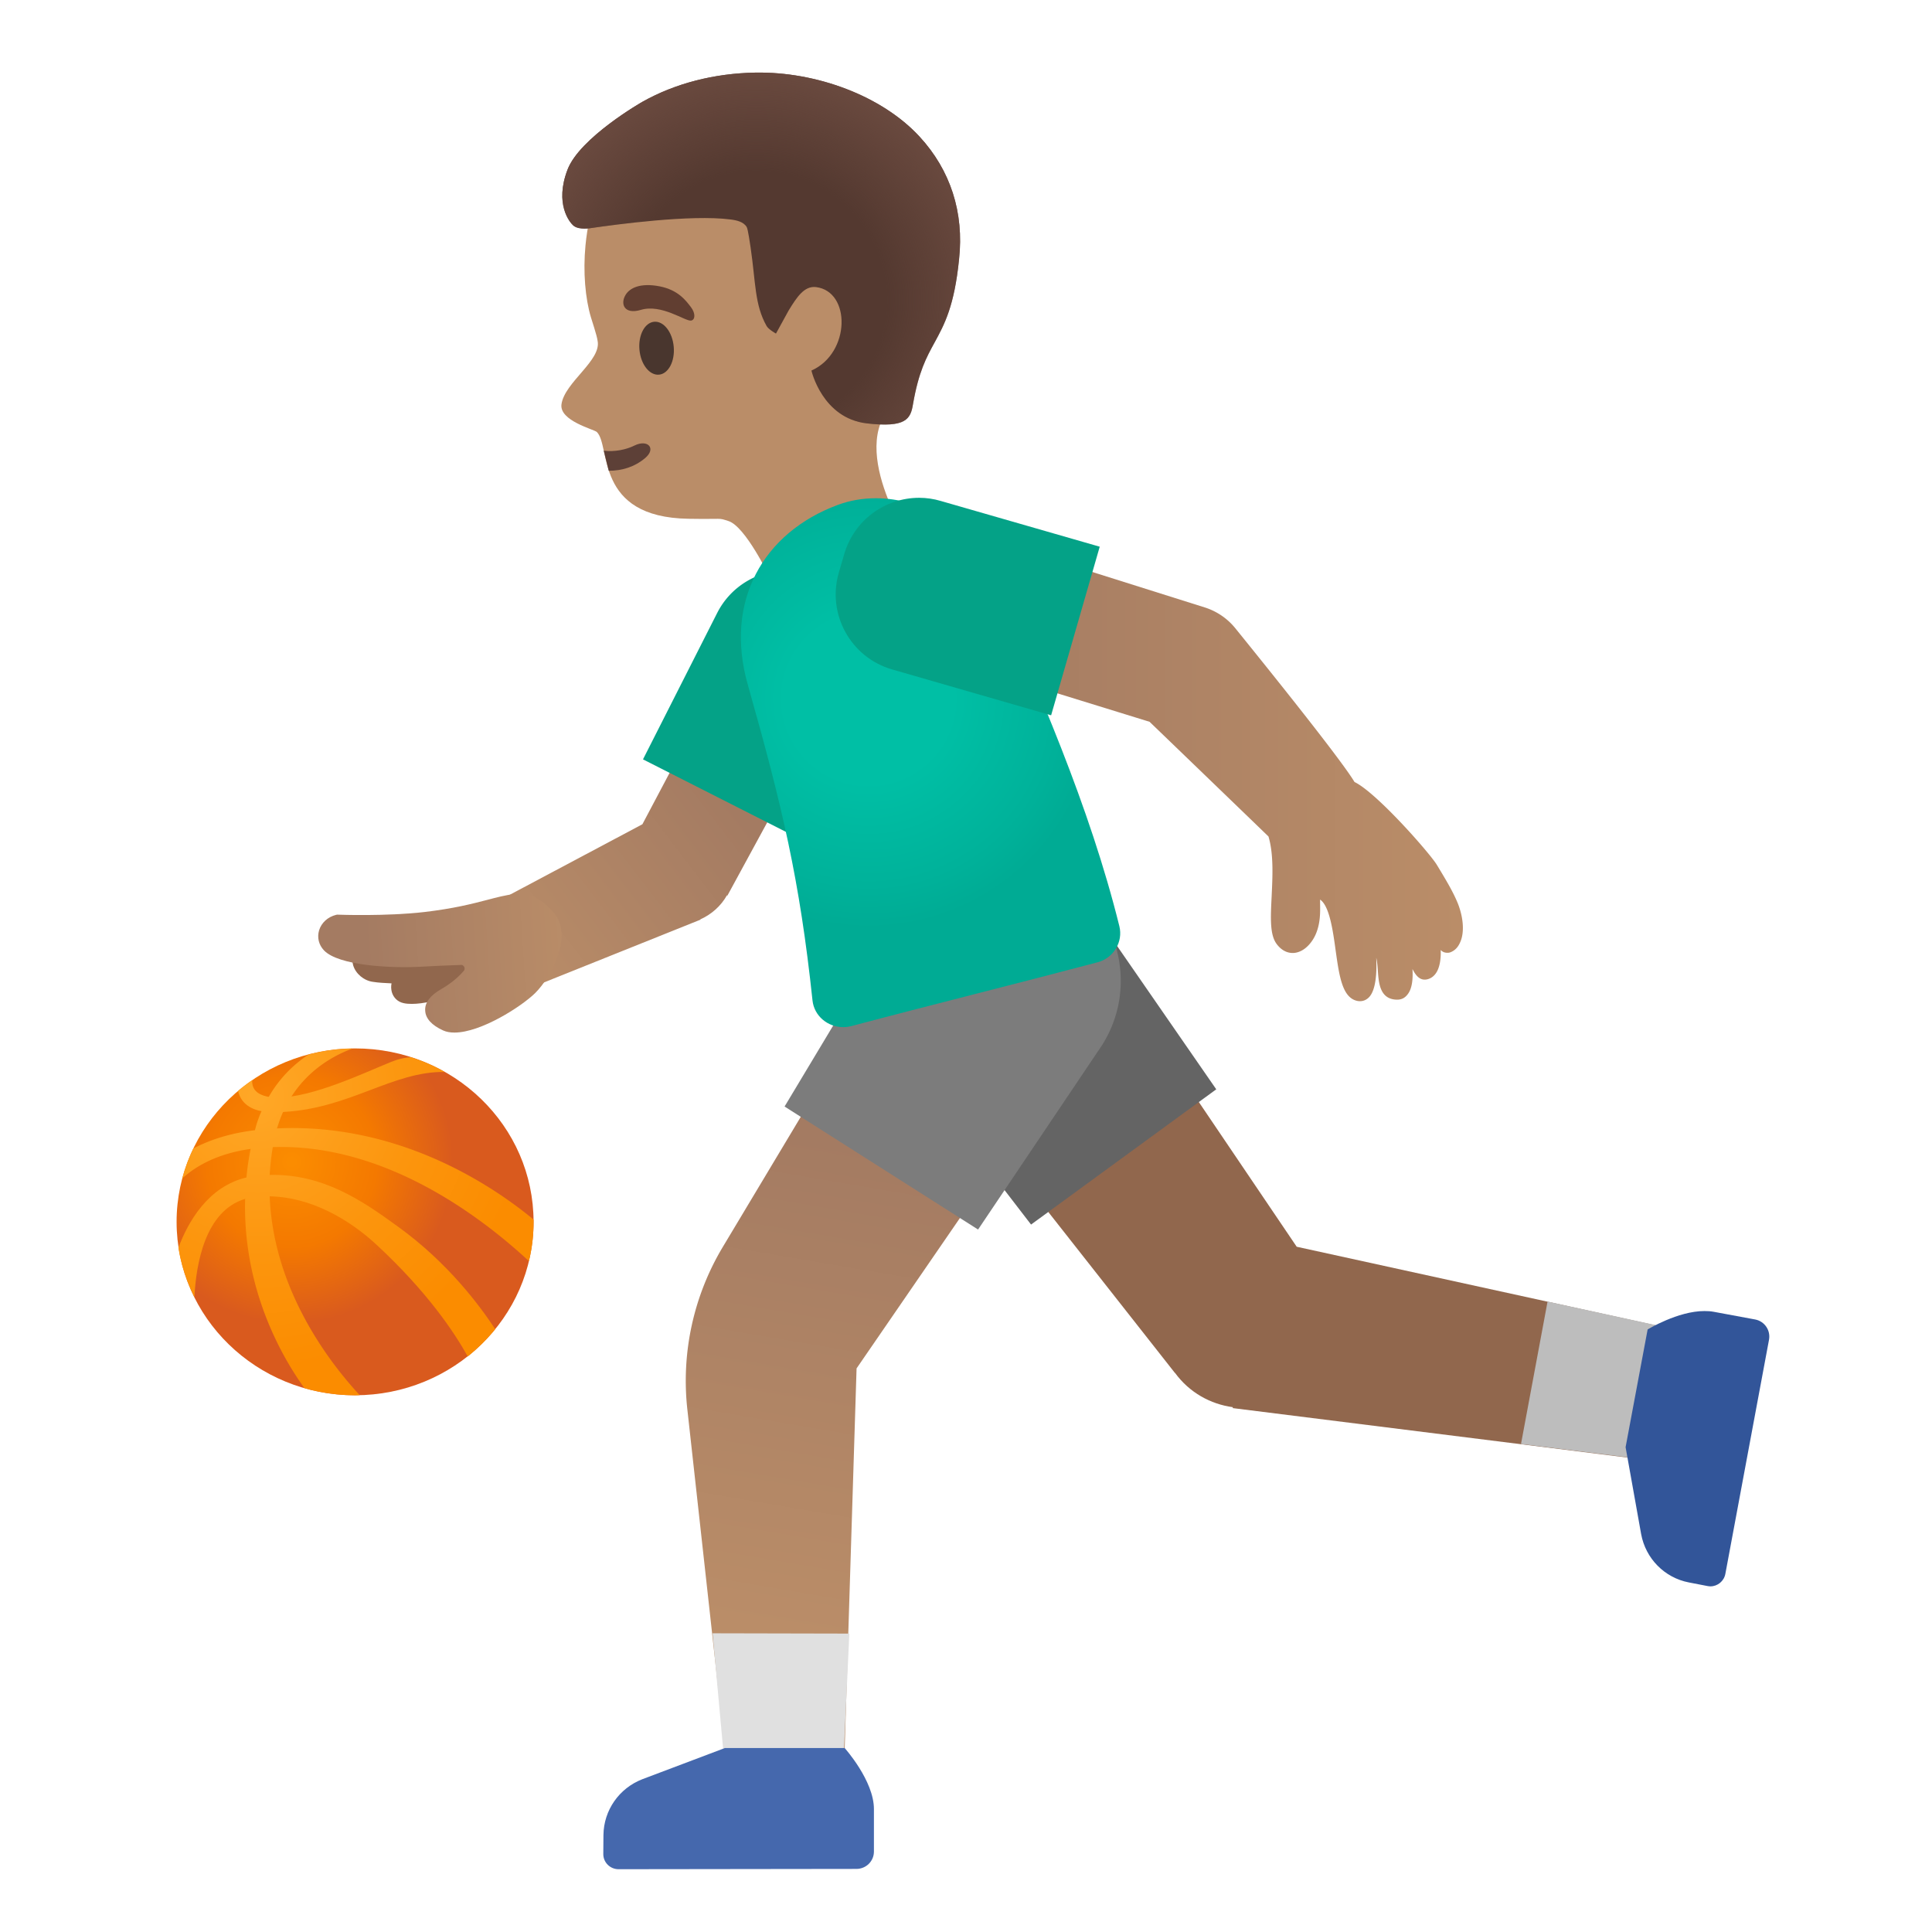 <?xml version="1.0" encoding="utf-8"?>
<svg width="800px" height="800px" viewBox="0 0 128 128" xmlns="http://www.w3.org/2000/svg" xmlns:xlink="http://www.w3.org/1999/xlink" aria-hidden="true" role="img" class="iconify iconify--noto" preserveAspectRatio="xMidYMid meet">
<path d="M60.56 11.89c-2.78-3.94-8.7-6.78-13.4-5.72c-5.26 1.19-7.9 5.19-8.37 10.09c-.17 1.77-.01 3.53.36 4.76c.04.15.4 1.21.44 1.55c.28 1.3-2.18 2.75-2.39 4.21c-.16 1.1 2.15 1.66 2.34 1.84c.95.92-.19 5.65 6.07 5.75c2.4.04 1.93-.08 2.65.15c1.12.35 2.7 3.65 2.7 3.65s-.61 4.42 3.43 2.9c4.61-1.73 5.98-5.04 5.98-5.04s-4.53-6.71-.88-9.54c3.53-2.74 2.86-12.06 1.07-14.6z" fill="#ba8d68">
</path>
<path d="M40.33 31.19c.87 0 1.71-.25 2.41-.84c.76-.64.18-1.27-.71-.83c-.54.27-1.31.43-2.03.34l.33 1.33z" fill="#5d4037">
</path>
<ellipse transform="rotate(-5.19 43.499 23.065)" cx="43.5" cy="23.07" rx="1.14" ry="1.76" fill="#49362e">
</ellipse>
<path d="M42.46 20.53c-1.11.33-1.38-.4-1.01-1c.27-.44.95-.81 2.25-.56c1.23.24 1.74.94 2.07 1.37c.33.43.29.86.01.9c-.39.05-1.95-1.12-3.32-.71z" fill="#613e31">
</path>
<path d="M60.92 9.05c-2.49-2.7-6.83-4.31-10.88-4.24c-2.72.05-5.3.71-7.47 1.93c-.04.02-4.16 2.38-4.97 4.5c-.87 2.27.14 3.49.38 3.7c.38.33 1.18.17 1.18.17c1.58-.23 6.63-.91 9.23-.57c.41.05.87.15 1.08.5c.09.15.23 1.18.26 1.36c.34 2.31.26 3.79 1.06 5.2c.13.23.62.5.62.5l.84-1.53c.54-.88 1.03-1.64 1.81-1.55c2.32.28 2.3 4.37-.3 5.53c0 0 .71 3.16 3.67 3.5c2.6.3 2.9-.29 3.06-1.28c.37-2.13.88-3.08 1.43-4.08c.65-1.19 1.31-2.41 1.62-5.51c.34-3.1-.57-5.91-2.62-8.13z" fill="#543930">
</path>
<radialGradient id="IconifyId17ecdb2904d178eab10281" cx="50.381" cy="99.691" r="16.373" gradientTransform="matrix(.998 .057 .056 -.985 -5.741 115.18)" gradientUnits="userSpaceOnUse">
<stop offset=".526" stop-color="#6d4c41" stop-opacity="0">
</stop>
<stop offset="1" stop-color="#6d4c41">
</stop>
</radialGradient>
<path d="M60.92 9.05c-2.49-2.7-6.83-4.31-10.88-4.24c-2.72.05-5.3.71-7.47 1.93c-.04.02-4.16 2.38-4.97 4.5c-.87 2.27.14 3.49.38 3.7c.38.33 1.18.17 1.18.17c1.58-.23 6.63-.91 9.23-.57c.41.05.87.15 1.08.5c.09.15.23 1.18.26 1.36c.34 2.31.26 3.79 1.06 5.2c.13.23.62.5.62.5l.84-1.53c.54-.88 1.03-1.64 1.81-1.55c2.32.28 2.3 4.37-.3 5.53c0 0 .71 3.16 3.67 3.5c2.6.3 2.9-.29 3.06-1.28c.37-2.13.88-3.08 1.43-4.08c.65-1.19 1.31-2.41 1.62-5.51c.34-3.1-.57-5.91-2.62-8.13z" fill="url(#IconifyId17ecdb2904d178eab10281)">
</path>
<path d="M37.61 61.86l-.37-1.34c-.07-.24-.3-.4-.55-.36c-3.61.49-12.1 1.71-12.86 2.4c-.43.39-.58.9-.43 1.4c.17.56.71 1.01 1.31 1.09c.36.06.83.08 1.23.1c-.04.2-.03.39.02.58c.11.38.4.65.78.73c.17.04.35.05.55.05c2.97 0 9.33-3.64 10.08-4.08c.21-.12.3-.35.24-.57z" fill="#91674d">
</path>
<linearGradient id="IconifyId17ecdb2904d178eab10282" gradientUnits="userSpaceOnUse" x1="32.579" y1="64.563" x2="47.509" y2="76.005" gradientTransform="matrix(1 0 0 -1 0 128)">
<stop offset="0" stop-color="#ba8d68">
</stop>
<stop offset="1" stop-color="#a47b62">
</stop>
</linearGradient>
<path d="M48.81 42.8l-6.25 11.81c-.01 0-.01.01-.02.01L31.8 60.33c-1.84.88-.01 5.63 1.86 5.63c.16 0 .32-.04.48-.11l12.27-4.92l-.01-.02c.76-.34 1.37-.9 1.76-1.59l.03.02l7.12-13.09l-6.5-3.45z" fill="url(#IconifyId17ecdb2904d178eab10282)">
</path>
<linearGradient id="IconifyId17ecdb2904d178eab10283" gradientUnits="userSpaceOnUse" x1="38.188" y1="64.566" x2="24.235" y2="63.682" gradientTransform="matrix(1 0 0 -1 0 128)">
<stop offset="0" stop-color="#ba8d68">
</stop>
<stop offset="1" stop-color="#a47b62">
</stop>
</linearGradient>
<path d="M36.71 60.5c-1.26-1.48-2.21-1.4-3.52-1.11c-.3.07-.61.15-.95.24c-.96.25-2.16.56-4.09.79c-2.57.3-5.7.18-5.73.18c-.05-.01-.1 0-.15.01c-.56.14-.98.53-1.13 1.03c-.14.47-.02.96.32 1.32c.96 1.02 4.46 1.21 6.58 1.08c.6-.04 1.65-.08 2.49-.11c.12-.03.21.09.23.14c.02.05.05.15-.03.25c-.39.45-.89.86-1.48 1.2c-.75.43-1.11.9-1.08 1.43c.02.53.44.98 1.19 1.32c.22.1.47.14.75.14c1.75 0 4.43-1.72 5.34-2.61c1.13-1.12 2.51-3.84 1.26-5.3z" fill="url(#IconifyId17ecdb2904d178eab10283)">
</path>
<path d="M55.53 38.89l-1.07-.54a5.04 5.04 0 0 0-2.33-.57c-1.89 0-3.71 1.04-4.62 2.84l-4.91 9.69l10.29 5.22l4.91-9.69c1.29-2.55.27-5.66-2.27-6.95z" fill="#04a287">
</path>
<path d="M85.91 82.6L71.26 60.94l-10.82 7.9l17.4 22.12h.01c.95 1.3 2.35 2.07 3.83 2.27l-.01.06l26.81 3.36l1.63-8.75l-24.2-5.3z" fill="#91674d">
</path>
<path fill="#bdbdbd" d="M102.53 86.23l-1.76 9.44l7.7.96l1.63-8.75z">
</path>
<linearGradient id="IconifyId17ecdb2904d178eab10284" gradientUnits="userSpaceOnUse" x1="59.181" y1="51.808" x2="53.693" y2="19.622" gradientTransform="matrix(1 0 0 -1 0 128)">
<stop offset="0" stop-color="#a47b62">
</stop>
<stop offset="1" stop-color="#ba8d68">
</stop>
</linearGradient>
<path d="M60.54 61.5L47.89 82.61a17.258 17.258 0 0 0-2.35 10.78l2.74 24.78l7.61.02l.86-27.53l15.1-21.97l-11.31-7.19z" fill="url(#IconifyId17ecdb2904d178eab10284)">
</path>
<path fill="#e0e0e0" d="M47.21 108.21l.77 8.43l7.9.02l.39-8.43z">
</path>
<path d="M72.21 60.07a7.96 7.96 0 0 0-6.44-3.26c-1.63 0-3.27.5-4.69 1.53c-3.55 2.59-4.33 7.58-1.74 11.13l8.97 11.66l12.27-8.96l-8.37-12.1z" fill="#646464">
</path>
<path d="M70.56 58.25a8.032 8.032 0 0 0-4.28-1.24c-2.63 0-5.21 1.31-6.73 3.69l-7.57 12.61l12.82 8.15l8.21-12.21c2.36-3.71 1.26-8.64-2.45-11z" fill="#7c7c7c">
</path>
<radialGradient id="IconifyId17ecdb2904d178eab10285" cx="57.556" cy="81.716" r="15.246" gradientTransform="matrix(1 0 0 -1 0 128)" gradientUnits="userSpaceOnUse">
<stop offset=".364" stop-color="#00bfa5">
</stop>
<stop offset=".812" stop-color="#00b29a">
</stop>
<stop offset="1" stop-color="#00ab94">
</stop>
</radialGradient>
<path d="M74.16 61.36c-1.95-7.87-5.37-15.74-8.89-23.61c-1.18-2.97-4.22-4.74-7.24-4.74c-.86 0-1.71.14-2.52.44c-4.97 1.84-7.53 6.41-5.97 11.9c2.3 8.12 3.44 12.94 4.29 20.93c.11 1.03 1.01 1.77 2.03 1.77c.18 0 .36-.02.55-.07c5.19-1.38 11.04-2.83 16.32-4.23c1.04-.28 1.69-1.34 1.43-2.39z" fill="url(#IconifyId17ecdb2904d178eab10285)">
</path>
<linearGradient id="IconifyId17ecdb2904d178eab10286" gradientUnits="userSpaceOnUse" x1="62.761" y1="76.969" x2="96.922" y2="76.969" gradientTransform="matrix(1 0 0 -1 0 128)">
<stop offset=".007" stop-color="#a47b62">
</stop>
<stop offset="1" stop-color="#ba8d68">
</stop>
</linearGradient>
<path d="M96.6 59.89c-.32-.8-.8-1.59-1.41-2.6c-.47-.77-3.99-4.78-5.45-5.48c-.88-1.48-5.73-7.51-7.9-10.19c-.51-.63-1.19-1.1-1.97-1.36l-14.28-4.5a.5.5 0 0 0-.63.33l-2.18 7.08a.5.5 0 0 0 .33.62l13.05 4.03c2.11 2.03 7.18 6.92 7.88 7.6c.35 1.17.27 2.65.21 3.96c-.07 1.42-.13 2.54.33 3.16c.44.59.94.62 1.2.59c.69-.09 1.19-.74 1.41-1.28c.29-.7.28-1.42.27-1.95v-.3c.62.42.85 2.05 1.03 3.37c.24 1.7.44 3.17 1.47 3.35c.05.01.1.01.15.01c.21 0 .4-.08.56-.23c.51-.48.55-1.74.51-2.65c.07.31.09.62.11.93c.06.77.14 1.81 1.23 1.85c.33.01.55-.11.73-.34c.31-.38.37-1.03.33-1.69c.26.52.57.82 1.06.66c.18-.06.44-.21.61-.59c.16-.35.22-.83.2-1.33c.06.06.12.11.2.14c.12.05.3.06.42.02c.2-.07.47-.23.65-.63c.31-.63.25-1.62-.12-2.58z" fill="url(#IconifyId17ecdb2904d178eab10286)">
</path>
<path d="M62.33 33.19c-.47-.14-.96-.21-1.43-.21c-2.25 0-4.31 1.47-4.97 3.74l-.36 1.23c-.79 2.74.79 5.61 3.53 6.4l10.54 3.04l3.22-11.17l-10.53-3.03z" fill="#04a287">
</path>
<path d="M55.96 115.81h-7.93l-5.48 2.07c-1.54.6-2.55 2.06-2.57 3.69l-.01 1.27c0 .55.45 1 1.01 1l15.76-.02c.64 0 1.16-.51 1.16-1.15v-2.8c.01-1.89-1.94-4.06-1.94-4.06z" fill="#4568ad">
</path>
<path d="M116.29 87.42l-2.75-.51c-.21-.04-.41-.05-.62-.05c-1.76 0-3.76 1.22-3.76 1.22l-1.46 7.8l1.03 5.76c.3 1.62 1.55 2.89 3.16 3.2l1.24.24c.06.01.13.02.19.02c.47 0 .9-.34.99-.83l2.89-15.5c.12-.63-.29-1.23-.91-1.35z" fill="#325599">
</path>
<g>
<radialGradient id="IconifyId17ecdb2904d178eab10287" cx="19.318" cy="74.973" r="12.764" gradientTransform="translate(0 2)" gradientUnits="userSpaceOnUse">
<stop offset=".017" stop-color="#fb8c00">
</stop>
<stop offset=".442" stop-color="#f47900">
</stop>
<stop offset=".838" stop-color="#d95a1e">
</stop>
</radialGradient>
<path d="M35.35 80.95c0 6.34-5.3 11.49-11.83 11.49S11.7 87.29 11.7 80.95S17 69.46 23.52 69.46c6.54 0 11.83 5.14 11.83 11.49z" fill="url(#IconifyId17ecdb2904d178eab10287)">
</path>
<radialGradient id="IconifyId17ecdb2904d178eab10288" cx="17.033" cy="55.332" r="21.549" gradientTransform="matrix(1 0 0 -1 0 128)" gradientUnits="userSpaceOnUse">
<stop offset=".017" stop-color="#ffa726">
</stop>
<stop offset=".494" stop-color="#fc950d">
</stop>
<stop offset=".838" stop-color="#fb8c00">
</stop>
</radialGradient>
<path d="M23.83 92.43c-.1.01-.21.01-.31.01c-1.16 0-2.29-.17-3.34-.47h-.01c-1.43-1.98-4.09-6.5-3.93-12.54c.01-.46.04-.94.09-1.42c.05-.62.15-1.24.27-1.88c.07-.38.16-.76.26-1.15l.03-.09c.11-.46.26-.88.43-1.26h.01c.14-.35.29-.66.46-.95h.01c.8-1.41 1.85-2.29 2.64-2.81c.93-.25 1.91-.39 2.91-.4c-1.01.37-2.8 1.24-4.04 3.18c-.21.31-.4.66-.55 1.03h-.01c-.15.33-.28.7-.4 1.09a8.08 8.08 0 0 0-.28 1.24c-.1.63-.17 1.23-.2 1.83c-.03.48-.03.96 0 1.43c.24 6.3 4.13 11.19 5.96 13.16z" fill="url(#IconifyId17ecdb2904d178eab10288)">
</path>
<radialGradient id="IconifyId17ecdb2904d178eab10289" cx="17.033" cy="55.332" r="21.549" gradientTransform="matrix(1 0 0 -1 0 128)" gradientUnits="userSpaceOnUse">
<stop offset=".017" stop-color="#ffa726">
</stop>
<stop offset=".494" stop-color="#fc950d">
</stop>
<stop offset=".838" stop-color="#fb8c00">
</stop>
</radialGradient>
<path d="M29.46 71.02c-3.44-.05-6.28 2.42-10.69 2.65h-.01c-.22.01-.43.02-.66.02c-.29 0-.53-.02-.76-.07h-.01c-1.09-.2-1.45-.86-1.56-1.34c.3-.26.62-.5.94-.72c-.03.44.15.94 1.09 1.11h.01c.21.03.45.04.74.04c.24 0 .5-.03.77-.07c2.53-.36 5.95-2.1 6.99-2.43c.3-.09.62-.15.91-.17c.79.25 1.54.57 2.24.98z" fill="url(#IconifyId17ecdb2904d178eab10289)">
</path>
<radialGradient id="IconifyId17ecdb2904d178eab10290" cx="17.033" cy="55.332" r="21.549" gradientTransform="matrix(1 0 0 -1 0 128)" gradientUnits="userSpaceOnUse">
<stop offset=".017" stop-color="#ffa726">
</stop>
<stop offset=".494" stop-color="#fc950d">
</stop>
<stop offset=".838" stop-color="#fb8c00">
</stop>
</radialGradient>
<path d="M32.81 88.06c-.53.66-1.14 1.26-1.82 1.81c-.92-1.65-2.7-4.3-6.03-7.39c-1.88-1.75-4.42-3.17-7.08-3.22c-.3-.02-.61-.01-.91.02c-.26.02-.5.07-.73.15c-2.65.79-3.25 4.31-3.36 6.51c-.51-1.02-.88-2.12-1.06-3.28c.64-1.7 1.96-4.05 4.51-4.65c.21-.05.42-.09.65-.11c.3-.03.61-.05.9-.06c3.48-.07 6.04 1.64 8.49 3.43c3.33 2.4 5.44 5.27 6.44 6.79z" fill="url(#IconifyId17ecdb2904d178eab10290)">
</path>
<radialGradient id="IconifyId17ecdb2904d178eab10291" cx="17.033" cy="55.332" r="21.549" gradientTransform="matrix(1 0 0 -1 0 128)" gradientUnits="userSpaceOnUse">
<stop offset=".017" stop-color="#ffa726">
</stop>
<stop offset=".494" stop-color="#fc950d">
</stop>
<stop offset=".838" stop-color="#fb8c00">
</stop>
</radialGradient>
<path d="M35.35 80.8v.15c0 .9-.1 1.76-.31 2.6c-3.14-2.91-9.53-7.8-16.96-7.55a15.952 15.952 0 0 0-1.47.12c-2.25.31-3.67 1.17-4.53 1.95c.18-.69.43-1.35.73-1.98c.95-.5 2.29-1 4.09-1.21c.19-.03.38-.04.57-.06l.89-.06c8.26-.38 14.52 3.99 16.99 6.04z" fill="url(#IconifyId17ecdb2904d178eab10291)">
</path>
</g>
</svg>